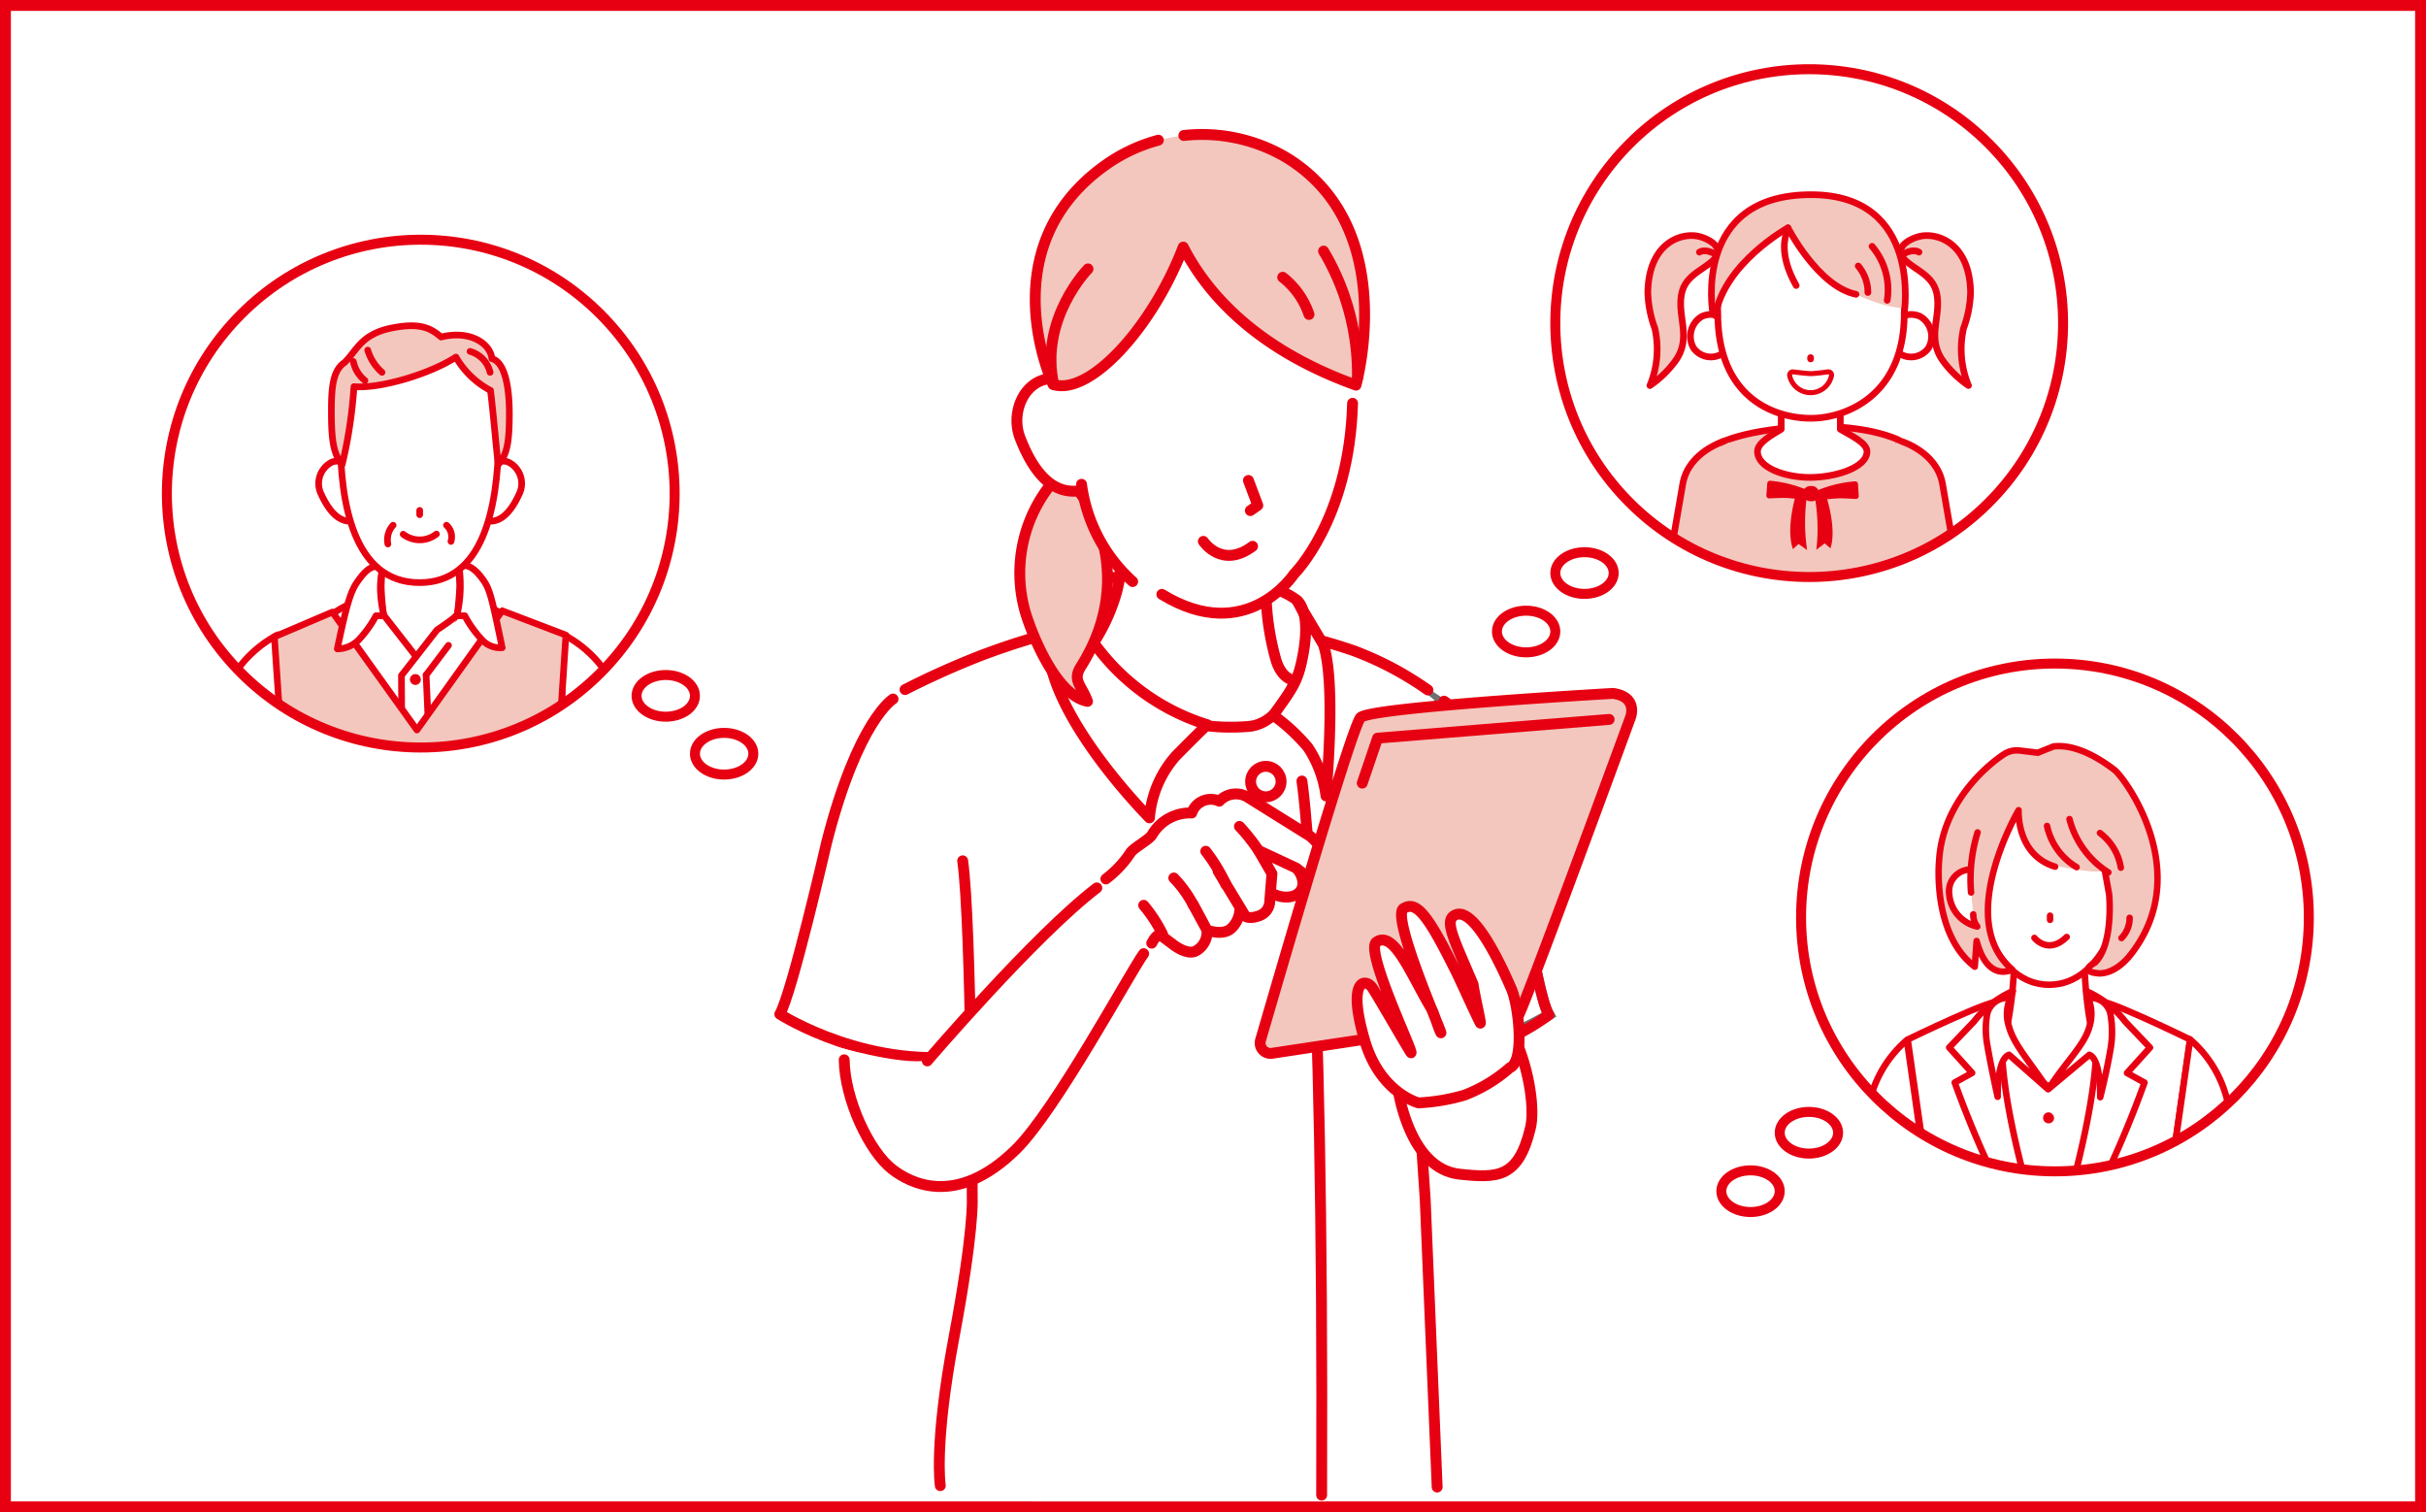 <svg xmlns="http://www.w3.org/2000/svg" xmlns:xlink="http://www.w3.org/1999/xlink" width="223" height="139" viewBox="0 0 223 139">
  <rect x="0" y="0" width="223" height="139" fill="#333333" stroke="none"/>
  <defs>
    <clipPath id="clip-path">
      <rect id="長方形_1379" data-name="長方形 1379" width="210" height="138" transform="translate(860 3826)" fill="none" stroke="#707070" stroke-width="1"/>
    </clipPath>
    <clipPath id="clip-path-2">
      <circle id="楕円形_1200" data-name="楕円形 1200" cx="23.337" cy="23.337" r="23.337" transform="translate(0 33.004) rotate(-45)" fill="#fff" stroke="#e70012" stroke-linecap="round" stroke-linejoin="round" stroke-width="0.918"/>
    </clipPath>
    <clipPath id="clip-path-3">
      <circle id="楕円形_1206" data-name="楕円形 1206" cx="23.337" cy="23.337" r="23.337" fill="#fff" stroke="#e70012" stroke-miterlimit="10" stroke-width="0.918"/>
    </clipPath>
  </defs>
  <g id="グループ_9266" data-name="グループ 9266" transform="translate(-854 -3838)">
    <g id="パス_2441" data-name="パス 2441" transform="translate(854 3838)" fill="#fff">
      <path d="M 222.5 138.5 L 0.5 138.5 L 0.5 0.5 L 222.5 0.5 L 222.5 138.5 Z" stroke="none"/>
      <path d="M 1 1 L 1 138 L 222 138 L 222 1 L 1 1 M 0 0 L 223 0 L 223 139 L 0 139 L 0 0 Z" stroke="none" fill="#e70012"/>
    </g>
    <g id="マスクグループ_681" data-name="マスクグループ 681" transform="translate(0 12)" clip-path="url(#clip-path)">
      <g id="グループ_3916" data-name="グループ 3916" transform="translate(737.31 3747.894)">
        <g id="グループ_3878" data-name="グループ 3878" transform="translate(188.37 90.471)">
          <g id="グループ_3865" data-name="グループ 3865" transform="translate(0 50.481)">
            <path id="パス_1904" data-name="パス 1904" d="M219.448,185.942s-7.43,2.107-9.237,14.6c0,0-3.182,13.871-4.3,15.774,0,0,11.265,5.664,18.507,3.24l-.627-20.935Z" transform="translate(-205.909 -185.942)" fill="#fff"/>
            <path id="パス_1905" data-name="パス 1905" d="M216.318,187.611s-3.218,1.906-6.108,13.192c0,0-3.182,13.871-4.3,15.774,0,0,8.378,5.4,18.1,3.634" transform="translate(-205.909 -186.207)" fill="none" stroke="#e70012" stroke-linecap="round" stroke-linejoin="round" stroke-width="1"/>
          </g>
          <g id="グループ_3866" data-name="グループ 3866" transform="translate(53.898 50.77)">
            <path id="パス_1906" data-name="パス 1906" d="M273.967,186.285s7.488,1.89,9.656,14.322c0,0,1.975,13.953,3.15,15.822,0,0-9.489,5.809-16.8,3.6L270,199.08Z" transform="translate(-269.975 -186.285)" fill="#fff" stroke="#707070" stroke-width="1"/>
            <path id="パス_1907" data-name="パス 1907" d="M277.214,187.845s3.273,1.812,6.488,13.01c0,0,1.975,13.953,3.15,15.822a22.039,22.039,0,0,1-16.383,3.977" transform="translate(-270.053 -186.533)" fill="none" stroke="#e70012" stroke-linecap="round" stroke-linejoin="round" stroke-width="1"/>
          </g>
          <g id="グループ_3869" data-name="グループ 3869" transform="translate(11.307 32.571)">
            <path id="パス_1908" data-name="パス 1908" d="M219.349,185.677s2.744-1.471,7.225-3.3a65.3,65.3,0,0,1,7.868-2.494c2-.578,15.6-.432,17.61-.072a44.751,44.751,0,0,1,8.79,2.16,29.2,29.2,0,0,1,7.366,4.443l.041,20.154-1.865,8.659.978,16.346,1.108,27.178c-9,2.342-34.236,1.836-45.686.746l.6-9.479,2.345-17.714-.985-17.315L223.523,199.1Z" transform="translate(-219.349 -167.008)" fill="#fff"/>
            <path id="パス_1909" data-name="パス 1909" d="M223.428,262.717s-.6-3.743,1.249-13.581,1.687-12.741,1.687-12.741-.053-25.179-.88-31.108" transform="translate(-219.982 -171.102)" fill="none" stroke="#e70012" stroke-linecap="round" stroke-linejoin="round" stroke-width="1"/>
            <path id="パス_1910" data-name="パス 1910" d="M275.738,203.449a26.724,26.724,0,0,1-.633,16.079l1.111,16.571,1.1,26.452" transform="translate(-228.198 -170.81)" fill="none" stroke="#e70012" stroke-linecap="round" stroke-linejoin="round" stroke-width="1"/>
            <path id="パス_1911" data-name="パス 1911" d="M219.593,185.453a76.685,76.685,0,0,1,7.019-3.144,66.505,66.505,0,0,1,7.869-2.435c2-.565,15.6-.427,17.609-.077a45.714,45.714,0,0,1,8.789,2.1,30.015,30.015,0,0,1,6.777,3.594" transform="translate(-219.388 -167.008)" fill="none" stroke="#e70012" stroke-linecap="round" stroke-linejoin="round" stroke-width="1"/>
            <g id="グループ_3868" data-name="グループ 3868" transform="translate(13.347)">
              <path id="パス_1912" data-name="パス 1912" d="M237.786,184.364l20.878.814.792-6.756-1.058-2.035s-2.209-2.078-9.476-2.361a40.368,40.368,0,0,0-11.882,1.08Z" transform="translate(-235.504 -166.134)" fill="#fff" stroke="#e70012" stroke-linecap="round" stroke-linejoin="round" stroke-width="1"/>
              <g id="グループ_3867" data-name="グループ 3867" transform="translate(4.078)">
                <path id="パス_1913" data-name="パス 1913" d="M257.036,165.876c-.416,3.246-1.011,4.727-1.018,7.895a24.329,24.329,0,0,0,.923,6.619c.562,1.847,1.743,1.883,1.743,1.883s-1.279,3.978-4.284,4.216c-11.238.889-14.338-7.509-14.338-7.509a17.218,17.218,0,0,0,2.249-4.9c.747-2.969.758-6.889,1.164-9.43Z" transform="translate(-240.062 -164.653)" fill="#fff" stroke="#e70012" stroke-linecap="round" stroke-linejoin="round" stroke-width="1"/>
              </g>
              <path id="パス_1914" data-name="パス 1914" d="M262.014,176.839s1.357.886.507,5.208c-.444,2.26-.93,2.894-2.7,5.349a17.077,17.077,0,0,1,3.2,2.961,10.516,10.516,0,0,1,1.652,4.45c.143-1.853.872-10.615-.245-13.919Z" transform="translate(-239.12 -166.587)" fill="#fff" stroke="#e70012" stroke-linecap="round" stroke-linejoin="round" stroke-width="1"/>
              <path id="パス_1915" data-name="パス 1915" d="M236.75,175.317a20.206,20.206,0,0,0,13.111,12.706s-.349.284-2.886,2.851a9.771,9.771,0,0,0-2.436,5.707s-9.77-9.782-9.309-16.5Z" transform="translate(-235.214 -166.345)" fill="#fff" stroke="#e70012" stroke-linecap="round" stroke-linejoin="round" stroke-width="1"/>
            </g>
            <path id="パス_1916" data-name="パス 1916" d="M262.957,196.57s2.022,12.635,1.812,65.635" transform="translate(-226.27 -169.718)" fill="none" stroke="#e70012" stroke-linecap="round" stroke-linejoin="round" stroke-width="1"/>
            <circle id="楕円形_1198" data-name="楕円形 1198" cx="1.4" cy="1.4" r="1.4" transform="matrix(0.002, -1, 1, 0.002, 31.968, 28.297)" fill="#fff" stroke="#e70012" stroke-linecap="round" stroke-linejoin="round" stroke-width="1"/>
          </g>
          <g id="グループ_3870" data-name="グループ 3870" transform="translate(5.798 68.814)">
            <path id="パス_1917" data-name="パス 1917" d="M228.322,232.569c-4.168,4.009-6.991,3.146-9.158,2.662-1.436-.321-5.07-4.9-5.7-8.445-.108-.61-.882-2.993-.607-3.856,0,0,7.389,2.059,8.449.712,4.938-6.274,14.475-15.611,15.36-15.814,1.632-.374,4.647.482,4.647.482s-.343,5.139-.761,5.739C239.577,215.456,232.039,228.993,228.322,232.569Z" transform="translate(-212.801 -207.733)" fill="#fff"/>
            <path id="パス_1918" data-name="パス 1918" d="M240.473,215.43c-1.217,1.656-8.059,14.364-11.733,17.984-5.513,5.431-9.789,3.067-11.373,1.84-2.125-1.645-4.369-6.41-4.422-10.069" transform="translate(-212.824 -208.955)" fill="none" stroke="#e70012" stroke-linecap="round" stroke-linejoin="round" stroke-width="1"/>
            <path id="パス_1919" data-name="パス 1919" d="M222.025,224.146s9.856-11.534,15.582-15.9" transform="translate(-214.265 -207.815)" fill="none" stroke="#e70012" stroke-linecap="round" stroke-linejoin="round" stroke-width="1"/>
          </g>
          <g id="グループ_3871" data-name="グループ 3871" transform="translate(29.666 60.632)">
            <path id="パス_1920" data-name="パス 1920" d="M262.047,207.9c-.478.781-1.786.851-2.922.156s-1.669-1.89-1.191-2.671,1.786-.851,2.922-.156S262.525,207.116,262.047,207.9Z" transform="translate(-243.804 -199.077)" fill="#fff" stroke="#e70012" stroke-linecap="round" stroke-linejoin="round" stroke-width="1"/>
            <path id="パス_1921" data-name="パス 1921" d="M265.064,206.769l-2.272-2.425-2.473-2.431-5.721-3.571a2.077,2.077,0,0,0-2.69.31c-1.752-.849-2.753,1.221-2.753,1.221-.924-.062-2.115.371-3.448,1.9-.339.39-1.468,1.351-1.8,1.794a14.282,14.282,0,0,1-2.731,3l.533,4.169,3.607,1.12c.508-.37.793-.747,1.508-.771l.887.776s1.229.962,2.022.566a1.96,1.96,0,0,0,1.037-1.937l-1.273-2.339c-.19-.448,1.273,2.339,1.273,2.339s1.558.622,2.325-.239a2.539,2.539,0,0,0,.707-1.856l-2-3.314,2.5,4.136s.328.313,1.3-.043a1.446,1.446,0,0,0,.949-1.352l.2-2.51-1.235-2.132L259,204.81l3.923,3.146C265.3,208.64,265.064,206.769,265.064,206.769Z" transform="translate(-241.171 -198.008)" fill="#fff"/>
            <path id="パス_1922" data-name="パス 1922" d="M245.751,211.7c.5-.9.56-.577.688-.83l1.324.992s1.229.962,2.022.566a1.96,1.96,0,0,0,1.037-1.937l-1.273-2.339c-.19-.448,1.273,2.339,1.273,2.339s1.558.622,2.325-.239a2.536,2.536,0,0,0,.706-1.856l-2-3.314,2.5,4.136s.328.313,1.3-.043a1.446,1.446,0,0,0,.948-1.352l.2-2.51-1.234-2.132,3.49,1.627,3.923,3.146c2.378.684,2.139-1.187,2.139-1.187l-2.272-2.425-2.473-2.431-5.721-3.571a2.077,2.077,0,0,0-2.69.31,1.857,1.857,0,0,0-2.536,1.086,4.034,4.034,0,0,0-3.665,2.038c-.288.429-1.6,1.133-1.938,1.577a9.725,9.725,0,0,1-2.287,2.447" transform="translate(-241.229 -198.008)" fill="none" stroke="#e70012" stroke-linecap="round" stroke-linejoin="round" stroke-width="1"/>
            <path id="パス_1923" data-name="パス 1923" d="M245.666,210.146A13.125,13.125,0,0,1,247.4,212.8" transform="translate(-241.884 -199.934)" fill="none" stroke="#e70012" stroke-linecap="round" stroke-linejoin="round" stroke-width="1"/>
            <path id="パス_1924" data-name="パス 1924" d="M256.13,201.527a17.01,17.01,0,0,1,1.755,2.214" transform="translate(-243.545 -198.566)" fill="none" stroke="#e70012" stroke-linecap="round" stroke-linejoin="round" stroke-width="1"/>
            <path id="パス_1925" data-name="パス 1925" d="M252.45,204.243a15.233,15.233,0,0,1,1.845,3.046" transform="translate(-242.961 -198.997)" fill="none" stroke="#e70012" stroke-linecap="round" stroke-linejoin="round" stroke-width="1"/>
            <path id="パス_1926" data-name="パス 1926" d="M248.958,207.162a10.5,10.5,0,0,1,1.77,2.445" transform="translate(-242.407 -199.46)" fill="none" stroke="#e70012" stroke-linecap="round" stroke-linejoin="round" stroke-width="1"/>
          </g>
          <g id="グループ_3872" data-name="グループ 3872" transform="translate(44.15 51.367)">
            <path id="パス_1927" data-name="パス 1927" d="M259.546,220.065l22.546-3.4c.305-.061,10.345-27.476,10.345-27.476s.726-1.879-1.619-2.192c0,0-22.5,1.274-23.212,2.234-.921,1.251-7.461,23.739-9.179,29.637A.957.957,0,0,0,259.546,220.065Z" transform="translate(-258.387 -186.995)" fill="#f3c7bd" stroke="#e70012" stroke-linecap="round" stroke-linejoin="round" stroke-width="1"/>
            <path id="パス_1928" data-name="パス 1928" d="M292.24,189.838l-21.285,1.721-1.408,4.136" transform="translate(-260.158 -187.446)" fill="none" stroke="#e70012" stroke-linecap="round" stroke-linejoin="round" stroke-width="1"/>
          </g>
          <g id="グループ_3874" data-name="グループ 3874" transform="translate(53.067 70.949)">
            <path id="パス_1929" data-name="パス 1929" d="M285.549,231.82c-1.1,4.661-3.024,4.656-6.5,4.292-4.719-.494-6.141-7.786-6.148-12.576,0-3.119.666-5.47,4.16-5.521C283.929,217.916,286.29,228.691,285.549,231.82Z" transform="translate(-269.608 -211.5)" fill="#fff" stroke="#e70012" stroke-linecap="round" stroke-linejoin="round" stroke-width="1"/>
            <g id="グループ_3873" data-name="グループ 3873">
              <path id="パス_1930" data-name="パス 1930" d="M283.022,225.1c1.4-.573.813-5.7.156-7.23-1.652-3.835-3.853-7.743-5.311-6.733-.836.579.1,2.306,1.789,6.319.087.783.723,3.487.66,3.54-.51-.967-1.7-3.668-2.271-4.812-2.5-5.02-3.578-6.491-4.792-5.72-1.16.736,3.523,11.377,3.438,11.422-.2-.33-.653-1.84-.866-2.2-1.827-3.04-3.43-7.26-5.057-6.147-1.095.75,3.345,9.982,3.175,10.182-.246-.32-2.966-5.073-3.548-5.955-.623-.948-2.386-.846-.695,4.875,1.411,4.775,4.925,5.685,4.925,5.685a17.985,17.985,0,0,0,4.217-.708A13.66,13.66,0,0,0,283.022,225.1Z" transform="translate(-268.987 -210.271)" fill="#fff" stroke="#e70012" stroke-linecap="round" stroke-linejoin="round" stroke-width="1"/>
            </g>
          </g>
          <g id="グループ_3877" data-name="グループ 3877" transform="translate(21.794)">
            <path id="パス_1931" data-name="パス 1931" d="M232.679,175.921c.636,2.04,2.817,7.493,5.67,8.037-.566-1.535-1.415-1.916-.611-3.191,6.132-9.717-1.052-18.368-2.152-17.459A13.055,13.055,0,0,0,232.679,175.921Z" transform="translate(-231.859 -131.858)" fill="#f3c7bd" stroke="#e70012" stroke-linecap="round" stroke-linejoin="round" stroke-width="1"/>
            <path id="パス_1932" data-name="パス 1932" d="M239.09,155.606c.581,2.213.978,6.7-1.105,7.215s-4.219-.466-5.885-4.792c-.824-2.139.2-4.829,2.282-5.349A3.873,3.873,0,0,1,239.09,155.606Z" transform="translate(-231.814 -130.163)" fill="#fff" stroke="#e70012" stroke-linecap="round" stroke-linejoin="round" stroke-width="1"/>
            <g id="グループ_3875" data-name="グループ 3875" transform="translate(3.93 3.12)">
              <path id="パス_1933" data-name="パス 1933" d="M263.441,142.329s2.9,24.81-11.43,28.122c0,0-8.994,1.9-13.32-9.98,0,0-2.412-9.864-2.191-17.942.122-4.42,2-13.232,14.21-12.871C256.288,129.822,262.009,133.391,263.441,142.329Z" transform="translate(-236.486 -129.646)" fill="#fff"/>
              <path id="パス_1934" data-name="パス 1934" d="M252.185,170.385s1.7,2.574,4.527.453" transform="translate(-238.977 -136.112)" fill="none" stroke="#e70012" stroke-linecap="round" stroke-linejoin="round" stroke-width="1"/>
              <path id="パス_1935" data-name="パス 1935" d="M238.876,164.153a14.574,14.574,0,0,0,4.7,8.937" transform="translate(-236.865 -135.123)" fill="none" stroke="#e70012" stroke-linecap="round" stroke-linejoin="round" stroke-width="1"/>
              <path id="パス_1936" data-name="パス 1936" d="M247.652,172.863c7.822,4.777,12.138-1.854,12.138-1.854s5.088-4.989,5.394-15.708" transform="translate(-238.258 -133.718)" fill="none" stroke="#e70012" stroke-linecap="round" stroke-linejoin="round" stroke-width="1"/>
              <path id="パス_1937" data-name="パス 1937" d="M257.111,163.732l.861,2.289-.685.48" transform="translate(-239.759 -135.056)" fill="none" stroke="#e70012" stroke-linecap="round" stroke-linejoin="round" stroke-width="1"/>
            </g>
            <g id="グループ_3876" data-name="グループ 3876" transform="translate(1.687)">
              <path id="パス_1938" data-name="パス 1938" d="M240.273,128.792c-10.679,7.654-4.748,20.119-4.748,20.119,3.3,1.055,9.05-5.091,11.963-12.628,4.249,8.276,12.868,11.583,15.876,12.689,0,0,3.262-11.495-3.655-18.766a13.883,13.883,0,0,0-2.853-2.218A15.357,15.357,0,0,0,240.273,128.792Z" transform="translate(-233.829 -125.938)" fill="#f3c7bd"/>
              <path id="パス_1939" data-name="パス 1939" d="M245.136,126.458a15.134,15.134,0,0,0-4.927,2.335c-10.679,7.654-4.748,20.119-4.748,20.119,3.3,1.055,9.05-5.091,11.963-12.628,4.249,8.276,12.868,11.582,15.876,12.688,0,0,4.146-14.609-6.508-20.984a15.276,15.276,0,0,0-9.314-1.964" transform="translate(-233.819 -125.938)" fill="none" stroke="#e70012" stroke-linecap="round" stroke-linejoin="round" stroke-width="1"/>
              <path id="パス_1940" data-name="パス 1940" d="M265.323,138.675a22.148,22.148,0,0,1,3.112,11.681" transform="translate(-238.819 -127.959)" fill="none" stroke="#e70012" stroke-linecap="round" stroke-linejoin="round" stroke-width="1"/>
              <path id="パス_1941" data-name="パス 1941" d="M260.86,141.533a7.324,7.324,0,0,1,2.415,3.417" transform="translate(-238.111 -128.413)" fill="none" stroke="#e70012" stroke-linecap="round" stroke-linejoin="round" stroke-width="1"/>
              <path id="パス_1942" data-name="パス 1942" d="M238.942,140.618s-4.492,4.569-3.154,10.622" transform="translate(-234.092 -128.267)" fill="none" stroke="#e70012" stroke-linecap="round" stroke-linejoin="round" stroke-width="1"/>
            </g>
          </g>
        </g>
        <g id="グループ_3893" data-name="グループ 3893" transform="translate(249.989 74.8)">
          <g id="グループ_3892" data-name="グループ 3892" transform="translate(0 0)">
            <circle id="楕円形_1199" data-name="楕円形 1199" cx="23.337" cy="23.337" r="23.337" transform="translate(0 33.004) rotate(-45)" fill="#fff"/>
            <g id="グループ_3891" data-name="グループ 3891" clip-path="url(#clip-path-2)">
              <g id="グループ_3890" data-name="グループ 3890" transform="translate(18.168 21.201)">
                <g id="グループ_3883" data-name="グループ 3883" transform="translate(6.311 19.164)">
                  <g id="グループ_3881" data-name="グループ 3881" transform="translate(0 2.136)">
                    <g id="グループ_3880" data-name="グループ 3880">
                      <g id="グループ_3879" data-name="グループ 3879">
                        <path id="パス_1944" data-name="パス 1944" d="M300.04,141.357c-.028.352-.066.742-.1,1.11H317.3l-.187-1.69c-.591-5.275.129-11.048-.506-14.205,0,0-2.7-1.4-8.083-1.238-5.993.183-8.48,1.563-8.48,1.563C299.451,130.238,300.458,136.142,300.04,141.357Z" transform="translate(-299.851 -125.319)" fill="#f3c7bd" stroke="#e70012" stroke-linecap="round" stroke-linejoin="round" stroke-width="0.612"/>
                      </g>
                    </g>
                  </g>
                  <path id="パス_1945" data-name="パス 1945" d="M311.947,125.175v-2.4h-5.431v2.4c-.828.5-2.181,1.226-2.181,2.038,0,1.519,2.576,2.391,4.826,2.391s5.24-.872,5.24-2.391C314.4,126.4,312.775,125.678,311.947,125.175Z" transform="translate(-300.563 -122.78)" fill="#fff" stroke="#e70012" stroke-linecap="round" stroke-linejoin="round" stroke-width="0.612"/>
                  <g id="グループ_3882" data-name="グループ 3882" transform="translate(4.587 7.123)">
                    <path id="パス_1946" data-name="パス 1946" d="M308.512,132.471s-1.063,3.249-.349,5.26l.516-.474.787.561a17.027,17.027,0,0,1,0-5.065Z" transform="translate(-305.719 -131.441)" fill="#e70012"/>
                    <path id="パス_1947" data-name="パス 1947" d="M311.493,132.4s1.181,3.208.54,5.243l-.533-.456-.766.59a17,17,0,0,0-.181-5.061Z" transform="translate(-306.137 -131.429)" fill="#e70012"/>
                    <path id="パス_1948" data-name="パス 1948" d="M308.938,132.056a11.209,11.209,0,0,0-3.311-.805.26.26,0,0,0-.24.243l-.082,1.1a.259.259,0,0,0,.269.279c.436-.02,1.239-.054,1.551-.04s1.228.112,1.7.165a.258.258,0,0,0,.286-.263l-.008-.443A.255.255,0,0,0,308.938,132.056Z" transform="translate(-305.304 -131.247)" fill="#e70012"/>
                    <path id="パス_1949" data-name="パス 1949" d="M311.053,132.078a11.193,11.193,0,0,1,3.322-.763.261.261,0,0,1,.236.246l.068,1.1a.259.259,0,0,1-.273.276c-.436-.026-1.238-.069-1.55-.06s-1.23.1-1.7.144a.259.259,0,0,1-.284-.267l.013-.443A.258.258,0,0,1,311.053,132.078Z" transform="translate(-306.187 -131.257)" fill="#e70012"/>
                    <rect id="長方形_977" data-name="長方形 977" width="1.488" height="1.402" rx="0.655" transform="matrix(1, 0.006, -0.006, 1, 3.376, 0.484)" fill="#e70012"/>
                  </g>
                </g>
                <g id="グループ_3887" data-name="グループ 3887">
                  <g id="グループ_3884" data-name="グループ 3884" transform="translate(3.949 1.816)">
                    <path id="パス_1950" data-name="パス 1950" d="M322.313,116.176a1.953,1.953,0,1,1-.752-2.894A2.131,2.131,0,0,1,322.313,116.176Z" transform="translate(-300.462 -103.899)" fill="#fff" stroke="#e70012" stroke-linecap="round" stroke-linejoin="round" stroke-width="0.612"/>
                    <path id="パス_1951" data-name="パス 1951" d="M297.3,116.176a1.953,1.953,0,1,0,.751-2.894A2.13,2.13,0,0,0,297.3,116.176Z" transform="translate(-297.044 -103.899)" fill="#fff" stroke="#e70012" stroke-linecap="round" stroke-linejoin="round" stroke-width="0.612"/>
                    <path id="パス_1952" data-name="パス 1952" d="M300,111.236c0,7.913,5.341,9.657,8.569,9.657,3.013,0,8.569-1.925,8.569-9.657a8.583,8.583,0,1,0-17.138,0Z" transform="translate(-297.513 -102.159)" fill="#fff" stroke="#e70012" stroke-linecap="round" stroke-linejoin="round" stroke-width="0.612"/>
                    <line id="線_55118" data-name="線 55118" y2="0.127" transform="translate(11.015 13.156)" fill="none" stroke="#e70012" stroke-linecap="round" stroke-linejoin="round" stroke-width="0.612"/>
                    <path id="パス_1953" data-name="パス 1953" d="M308.177,119.356a.3.3,0,0,0-.327.348,1.964,1.964,0,0,0,3.846,0,.293.293,0,0,0-.325-.348c-.456.061-1.215.156-1.54.161S308.663,119.419,308.177,119.356Z" transform="translate(-298.758 -104.888)" fill="#fff" stroke="#e70012" stroke-linecap="round" stroke-linejoin="round" stroke-width="0.459"/>
                  </g>
                  <g id="グループ_3885" data-name="グループ 3885" transform="translate(0 3.757)">
                    <path id="パス_1954" data-name="パス 1954" d="M296.924,104.517c-1.545-.3-4.474.635-4.572,5.128A10.338,10.338,0,0,0,293,113a8.749,8.749,0,0,1-.455,5.251,9.568,9.568,0,0,0,2.274-2.172c1.65-2.176.188-4.161.649-6.307.346-1.6,1.809-2.063,2.827-2.971C299.658,105.578,297.83,104.691,296.924,104.517Z" transform="translate(-292.35 -104.466)" fill="#f3c7bd" stroke="#e70012" stroke-linecap="round" stroke-linejoin="round" stroke-width="0.612"/>
                    <path id="パス_1955" data-name="パス 1955" d="M297.989,106.253s.525-.389,1.514.22" transform="translate(-293.245 -104.73)" fill="none" stroke="#e70012" stroke-linecap="round" stroke-linejoin="round" stroke-width="0.612"/>
                  </g>
                  <g id="グループ_3886" data-name="グループ 3886" transform="translate(23.238 3.757)">
                    <path id="パス_1956" data-name="パス 1956" d="M321.83,104.517c1.545-.3,4.474.635,4.572,5.128a10.337,10.337,0,0,1-.647,3.352,8.75,8.75,0,0,0,.455,5.251,9.57,9.57,0,0,1-2.274-2.172c-1.65-2.176-.188-4.161-.649-6.307-.346-1.6-1.809-2.063-2.827-2.971C319.1,105.578,320.924,104.691,321.83,104.517Z" transform="translate(-319.971 -104.466)" fill="#f3c7bd" stroke="#e70012" stroke-linecap="round" stroke-linejoin="round" stroke-width="0.612"/>
                    <path id="パス_1957" data-name="パス 1957" d="M321.693,106.253s-.525-.389-1.514.22" transform="translate(-320.004 -104.73)" fill="none" stroke="#e70012" stroke-linecap="round" stroke-linejoin="round" stroke-width="0.612"/>
                  </g>
                  <path id="パス_1958" data-name="パス 1958" d="M314.978,102.432c-4.345-4.46-11.413-1.416-11.413-1.416-5.956,3.426-3.652,10.28-3.652,10.28a10.839,10.839,0,0,1,6.467-8.129,13.35,13.35,0,0,0,5.179,5.46c3.487,1.868,5.492,1.8,5.492,1.8C317.294,107.78,316.893,104.4,314.978,102.432Z" transform="translate(-293.481 -100.001)" fill="#f3c7bd"/>
                  <path id="パス_1959" data-name="パス 1959" d="M307.665,103.623s2.745,5.378,6.252,6.109" transform="translate(-294.781 -100.576)" fill="none" stroke="#e70012" stroke-linecap="round" stroke-linejoin="round" stroke-width="0.612"/>
                  <path id="パス_1960" data-name="パス 1960" d="M316.854,105.645a6.172,6.172,0,0,1,1.391,4.958" transform="translate(-296.239 -100.897)" fill="none" stroke="#e70012" stroke-linecap="round" stroke-linejoin="round" stroke-width="0.612"/>
                  <path id="パス_1961" data-name="パス 1961" d="M315.341,107.794a3.723,3.723,0,0,1,.887,2.433" transform="translate(-295.999 -101.238)" fill="none" stroke="#e70012" stroke-linecap="round" stroke-linejoin="round" stroke-width="0.612"/>
                  <path id="パス_1962" data-name="パス 1962" d="M306.405,103.623s-5.867,3.233-6.677,8.074" transform="translate(-293.521 -100.576)" fill="none" stroke="#e70012" stroke-linecap="round" stroke-linejoin="round" stroke-width="0.612"/>
                  <path id="パス_1963" data-name="パス 1963" d="M317.023,110.893S318.731,100,308.458,100c-10.931,0-9.034,10.838-9.034,10.838" transform="translate(-293.453 -100.001)" fill="none" stroke="#e70012" stroke-linecap="round" stroke-linejoin="round" stroke-width="0.612"/>
                  <path id="パス_1964" data-name="パス 1964" d="M307.458,104.29s-.808,1.744.9,4.74" transform="translate(-294.718 -100.682)" fill="none" stroke="#e70012" stroke-linecap="round" stroke-linejoin="round" stroke-width="0.612"/>
                </g>
                <g id="グループ_3888" data-name="グループ 3888" transform="translate(22.28 22.669)">
                  <path id="パス_1965" data-name="パス 1965" d="M321.016,142.725h4.926l-.112-.352-2-11.561c-.551-2.912-3.781-3.866-3.781-3.866l.056,10.926S320.495,139.99,321.016,142.725Z" transform="translate(-319.026 -126.946)" fill="#f3c7bd" stroke="#e70012" stroke-linecap="round" stroke-linejoin="round" stroke-width="0.612"/>
                  <path id="パス_1966" data-name="パス 1966" d="M319.348,127.056l.941.409.249,10.6a1.184,1.184,0,0,0-1.705,0Z" transform="translate(-318.833 -126.963)" fill="#f3c7bd"/>
                </g>
                <g id="グループ_3889" data-name="グループ 3889" transform="translate(1.115 22.669)">
                  <path id="パス_1967" data-name="パス 1967" d="M298.6,142.725c.521-2.734.907-4.853.907-4.853l.056-10.926s-3.23.954-3.781,3.866l-2,11.561-.113.352Z" transform="translate(-293.675 -126.946)" fill="#f3c7bd" stroke="#e70012" stroke-linecap="round" stroke-linejoin="round" stroke-width="0.612"/>
                  <path id="パス_1968" data-name="パス 1968" d="M301.058,127.056l-.941.409-.249,10.6a1.184,1.184,0,0,1,1.705,0Z" transform="translate(-294.658 -126.963)" fill="#f3c7bd"/>
                </g>
              </g>
            </g>
            <circle id="楕円形_1201" data-name="楕円形 1201" cx="23.337" cy="23.337" r="23.337" transform="translate(0 33.004) rotate(-45)" fill="none" stroke="#e70012" stroke-linecap="round" stroke-linejoin="round" stroke-width="0.918"/>
          </g>
          <path id="パス_1969" data-name="パス 1969" d="M282.245,140.976c0,1.058,1.2,1.916,2.682,1.916s2.683-.857,2.683-1.916-1.2-1.915-2.683-1.915S282.245,139.918,282.245,140.976Z" transform="translate(-272.578 -84.999)" fill="none" stroke="#e70012" stroke-linecap="round" stroke-linejoin="round" stroke-width="0.918"/>
          <path id="パス_1970" data-name="パス 1970" d="M275.867,147.362c0,1.058,1.2,1.916,2.683,1.916s2.683-.857,2.683-1.916-1.2-1.915-2.683-1.915S275.867,146.3,275.867,147.362Z" transform="translate(-271.566 -86.012)" fill="none" stroke="#e70012" stroke-linecap="round" stroke-linejoin="round" stroke-width="0.918"/>
        </g>
        <g id="グループ_3905" data-name="グループ 3905" transform="translate(274.918 139.095)">
          <g id="グループ_3904" data-name="グループ 3904" transform="translate(7.328)">
            <circle id="楕円形_1202" data-name="楕円形 1202" cx="23.337" cy="23.337" r="23.337" fill="#fff"/>
            <g id="グループ_3903" data-name="グループ 3903" clip-path="url(#clip-path-3)">
              <g id="グループ_3902" data-name="グループ 3902" transform="translate(3.074 7.511)">
                <g id="グループ_3897" data-name="グループ 3897" transform="translate(6.726 16.839)">
                  <path id="パス_1971" data-name="パス 1971" d="M338.552,205.863c5.531-9.317,4.639-24.707,4.639-24.707h-9.279S333.02,196.546,338.552,205.863Z" transform="translate(-325.535 -174.268)" fill="#fff" stroke="#e70012" stroke-linecap="round" stroke-linejoin="round" stroke-width="0.6"/>
                  <path id="パス_1972" data-name="パス 1972" d="M342.919,183.846c-1.376-4.455-1.059-10.877-1.059-10.877h-6.536a34.4,34.4,0,0,1-.99,10.877,34.688,34.688,0,0,0,4.2,3.65C338.7,187.577,342.919,183.846,342.919,183.846Z" transform="translate(-325.611 -172.969)" fill="#fff" stroke="#e70012" stroke-linecap="round" stroke-linejoin="round" stroke-width="0.6"/>
                  <path id="パス_1973" data-name="パス 1973" d="M346.847,205.944l3.079-21.5s-8.322-4.069-8.357-3.432c-.156,2.829.691,9.716-4.623,23.56-5-13.806-4.466-20.706-4.623-23.534-.035-.638-8.358,3.407-8.358,3.407l3.079,21.5L324.582,225.2c4.387,2.351,11.407.959,11.407.959l.963-5.668.917,5.668s7.053,1.392,11.441-.959Z" transform="translate(-323.965 -174.234)" fill="#fff" stroke="#e70012" stroke-linecap="round" stroke-linejoin="round" stroke-width="0.6"/>
                  <g id="グループ_3894" data-name="グループ 3894" transform="translate(3.815 5.763)">
                    <path id="パス_1974" data-name="パス 1974" d="M330.782,182.607,328.5,185l2.109,2.332-1.6.884a98.417,98.417,0,0,0,4.379,10.266,33.708,33.708,0,0,0,4.288,6.056s-5.547-16.062-4.079-22.341l.755-2.38A9.126,9.126,0,0,0,330.782,182.607Z" transform="translate(-328.5 -179.819)" fill="#fff" stroke="#e70012" stroke-linecap="round" stroke-linejoin="round" stroke-width="0.6"/>
                  </g>
                  <g id="グループ_3895" data-name="グループ 3895" transform="translate(13.101 5.763)">
                    <path id="パス_1975" data-name="パス 1975" d="M346.427,182.607l2.282,2.4-2.109,2.332,1.605.884a98.3,98.3,0,0,1-4.38,10.266,33.682,33.682,0,0,1-4.287,6.056s5.451-16.183,3.984-22.463l-.659-2.259A9.126,9.126,0,0,1,346.427,182.607Z" transform="translate(-339.538 -179.819)" fill="#fff" stroke="#e70012" stroke-linecap="round" stroke-linejoin="round" stroke-width="0.6"/>
                  </g>
                  <g id="グループ_3896" data-name="グループ 3896" transform="translate(7.186 6.384)">
                    <path id="パス_1976" data-name="パス 1976" d="M338.219,188.943l-3.582-3.156c-1.128.4-1.047,3.854-1.047,3.854s-.57-2.54-.94-4.686a8.114,8.114,0,0,1-.027-2.9,1.935,1.935,0,0,1,2.134-1.491,3.7,3.7,0,0,0-.12,2.645C335.1,184.9,336.638,186.529,338.219,188.943Z" transform="translate(-332.507 -180.557)" fill="#fff" stroke="#e70012" stroke-linecap="round" stroke-linejoin="round" stroke-width="0.6"/>
                    <path id="パス_1977" data-name="パス 1977" d="M339.361,188.916l3.746-3.129c1.085.4,1,3.894,1,3.894s.611-2.392.967-4.538a9.27,9.27,0,0,0-.024-3.088,1.857,1.857,0,0,0-2.054-1.491,3.824,3.824,0,0,1,.116,2.645C342.663,184.9,340.884,186.5,339.361,188.916Z" transform="translate(-333.595 -180.557)" fill="#fff" stroke="#e70012" stroke-linecap="round" stroke-linejoin="round" stroke-width="0.6"/>
                    <path id="パス_1978" data-name="パス 1978" d="M339.769,193.645a.507.507,0,1,1-.5-.591A.552.552,0,0,1,339.769,193.645Z" transform="translate(-333.501 -182.54)" fill="#e70012"/>
                    <ellipse id="楕円形_1203" data-name="楕円形 1203" cx="0.5" cy="0.591" rx="0.5" ry="0.591" transform="translate(5.258 17.16)" fill="#e70012"/>
                  </g>
                  <path id="パス_1979" data-name="パス 1979" d="M330.684,220.591l-4.047-.286.153-1.688,4.112.219Z" transform="translate(-324.389 -180.213)" fill="#fff" stroke="#e70012" stroke-linecap="round" stroke-linejoin="round" stroke-width="0.6"/>
                  <path id="パス_1980" data-name="パス 1980" d="M347.557,220.444l4.047-.286-.153-1.688-4.112.219Z" transform="translate(-327.674 -180.19)" fill="#fff" stroke="#e70012" stroke-linecap="round" stroke-linejoin="round" stroke-width="0.6"/>
                  <ellipse id="楕円形_1204" data-name="楕円形 1204" cx="0.986" cy="1.063" rx="0.986" ry="1.063" transform="translate(12.047 31.676)" fill="#e70012"/>
                  <ellipse id="楕円形_1205" data-name="楕円形 1205" cx="0.986" cy="1.063" rx="0.986" ry="1.063" transform="translate(12.047 38.252)" fill="#e70012"/>
                </g>
                <g id="グループ_3901" data-name="グループ 3901" transform="translate(9.562)">
                  <g id="グループ_3898" data-name="グループ 3898" transform="translate(3.106 1.093)">
                    <path id="パス_1981" data-name="パス 1981" d="M331.04,162.19c-.213,6.125,2.16,12.983,7.059,12.983,4.966,0,7.464-7.166,7.2-13.018-.238-5.285-3.5-7.968-7.2-7.9C334.439,154.32,331.217,157.083,331.04,162.19Z" transform="translate(-331.027 -154.253)" fill="#fff" stroke="#e70012" stroke-linecap="round" stroke-linejoin="round" stroke-width="0.594"/>
                    <line id="線_55119" data-name="線 55119" y2="0.386" transform="translate(7.146 14.569)" fill="none" stroke="#e70012" stroke-linecap="round" stroke-linejoin="round" stroke-width="0.594"/>
                    <path id="パス_1982" data-name="パス 1982" d="M337.81,173.982s1.256,1.6,2.971-.082" transform="translate(-332.104 -157.371)" fill="none" stroke="#e70012" stroke-linecap="round" stroke-linejoin="round" stroke-width="0.594"/>
                  </g>
                  <g id="グループ_3900" data-name="グループ 3900">
                    <path id="パス_1983" data-name="パス 1983" d="M343.533,155.141c-1.339-1.033-3.549-2.4-5.6-2.159l-1.449.579-1.649-.2a2.193,2.193,0,0,0-1.477.347c-1.763,1.166-5.659,4.591-5.948,9.807,0,0-.664,6.709,3.282,9.714l.169-2.366c1.038,3.886,3.136,2.8,3.136,2.8-5.337-4.6.724-14.821.724-14.821s-.231,4.1,3.357,5.189c0,0,1.819.363,2.9.473a6.838,6.838,0,0,0,1.661.01l.411,2.075s.434,4.562-1.3,6.263c0,0-1.556.8.254.978,0,0,1.314.528,2.943-1.512C350.908,164.846,344.5,155.883,343.533,155.141Z" transform="translate(-327.341 -152.954)" fill="#f3c7bd"/>
                    <path id="パス_1984" data-name="パス 1984" d="M342.632,164.533l.386,2.148s.434,4.561-1.3,6.263c0,0-1.557.8.253.978,0,0,1.49.275,3.088-1.789,5.8-7.5-.589-16.162-1.551-16.9-1.339-1.033-3.549-2.4-5.6-2.159l-1.448.579-1.649-.2a2.191,2.191,0,0,0-1.477.347c-1.763,1.166-5.659,4.591-5.949,9.807,0,0-.664,6.709,3.283,9.714l.168-2.365c1.038,3.885,3.269,2.627,3.269,2.627-5.336-4.6.591-14.646.591-14.646s-.232,4.1,3.356,5.189" transform="translate(-327.336 -152.967)" fill="none" stroke="#e70012" stroke-linecap="round" stroke-linejoin="round" stroke-width="0.594"/>
                    <path id="パス_1985" data-name="パス 1985" d="M339.191,161.766a5.824,5.824,0,0,0,2.716,3.789" transform="translate(-329.217 -154.352)" fill="none" stroke="#e70012" stroke-linecap="round" stroke-linejoin="round" stroke-width="0.594"/>
                    <path id="パス_1986" data-name="パス 1986" d="M341.644,161.02a8.231,8.231,0,0,0,3.572,4.9" transform="translate(-329.607 -154.234)" fill="none" stroke="#e70012" stroke-linecap="round" stroke-linejoin="round" stroke-width="0.594"/>
                    <path id="パス_1987" data-name="パス 1987" d="M344.972,162.541a4.948,4.948,0,0,1,1.919,3.186" transform="translate(-330.135 -154.475)" fill="none" stroke="#e70012" stroke-linecap="round" stroke-linejoin="round" stroke-width="0.594"/>
                    <g id="グループ_3899" data-name="グループ 3899" transform="translate(0.966 8.011)">
                      <path id="パス_1988" data-name="パス 1988" d="M330.71,170.65l-.383-4.116a2,2,0,0,0-1.826,2.253,3.3,3.3,0,0,0,2.576,2.987A1.8,1.8,0,0,1,330.71,170.65Z" transform="translate(-328.485 -163.12)" fill="#fff"/>
                      <path id="パス_1989" data-name="パス 1989" d="M330.71,170.65a1.8,1.8,0,0,0,.367,1.123,3.3,3.3,0,0,1-2.577-2.987,2,2,0,0,1,1.827-2.253" transform="translate(-328.484 -163.12)" fill="none" stroke="#e70012" stroke-linecap="round" stroke-linejoin="round" stroke-width="0.594"/>
                      <path id="パス_1990" data-name="パス 1990" d="M331.478,162.476a14.7,14.7,0,0,0-.6,5.521" transform="translate(-328.855 -162.476)" fill="none" stroke="#e70012" stroke-linecap="round" stroke-linejoin="round" stroke-width="0.594"/>
                    </g>
                    <path id="パス_1991" data-name="パス 1991" d="M348.073,171.807a2.617,2.617,0,0,1-.749,1.858" transform="translate(-330.508 -155.946)" fill="none" stroke="#e70012" stroke-linecap="round" stroke-linejoin="round" stroke-width="0.594"/>
                  </g>
                </g>
                <path id="パス_1992" data-name="パス 1992" d="M354.41,185.093a10.681,10.681,0,0,1,3.679,7.324s-.408,3.009.76,15.153c1.113,11.582,2.213,17.157,2.213,17.157a18.506,18.506,0,0,1-3.317.658c-2.208.278-3.268.3-3.268.3l-1.953-18.113-.3-7.169Z" transform="translate(-321.724 -158.054)" fill="#fff" stroke="#e70012" stroke-linecap="round" stroke-linejoin="round" stroke-width="0.6"/>
                <path id="パス_1993" data-name="パス 1993" d="M322.621,185.167a10.678,10.678,0,0,0-3.679,7.323s.408,3.01-.759,15.153c-1.113,11.581-2.213,17.156-2.213,17.156a18.434,18.434,0,0,0,3.317.658c2.208.278,3.268.3,3.268.3l1.953-18.113.3-7.17Z" transform="translate(-315.97 -158.066)" fill="#fff" stroke="#e70012" stroke-linecap="round" stroke-linejoin="round" stroke-width="0.6"/>
              </g>
            </g>
            <circle id="楕円形_1207" data-name="楕円形 1207" cx="23.337" cy="23.337" r="23.337" fill="none" stroke="#e70012" stroke-miterlimit="10" stroke-width="0.918"/>
          </g>
          <path id="パス_1994" data-name="パス 1994" d="M309.984,194.924c0,1.058,1.2,1.916,2.683,1.916s2.682-.858,2.682-1.916-1.2-1.915-2.682-1.915S309.984,193.866,309.984,194.924Z" transform="translate(-304.618 -151.799)" fill="none" stroke="#e70012" stroke-miterlimit="10" stroke-width="0.918"/>
          <path id="パス_1995" data-name="パス 1995" d="M303.606,201.31c0,1.058,1.2,1.916,2.683,1.916s2.683-.857,2.683-1.916-1.2-1.915-2.683-1.915S303.606,200.252,303.606,201.31Z" transform="translate(-303.606 -152.813)" fill="none" stroke="#e70012" stroke-miterlimit="10" stroke-width="0.918"/>
        </g>
        <g id="グループ_3915" data-name="グループ 3915" transform="translate(122.363 90.471)">
          <g id="グループ_3914" data-name="グループ 3914" transform="translate(0 0)">
            <circle id="楕円形_1208" data-name="楕円形 1208" cx="23.337" cy="23.337" r="23.337" transform="translate(0 33.004) rotate(-45)" fill="#fff"/>
            <g id="グループ_3913" data-name="グループ 3913" clip-path="url(#clip-path-2)">
              <g id="グループ_3912" data-name="グループ 3912" transform="translate(13.269 17.576)">
                <g id="グループ_3906" data-name="グループ 3906" transform="translate(0 28.408)">
                  <path id="パス_1996" data-name="パス 1996" d="M161.686,165.993l-.066-7.479-.325-10.429a10.771,10.771,0,0,0-5.746,9.139s-.177,1.366-.837,8.769Z" transform="translate(-154.712 -148.085)" fill="#fff" stroke="#e70012" stroke-linecap="round" stroke-linejoin="round" stroke-width="0.612"/>
                </g>
                <g id="グループ_3907" data-name="グループ 3907" transform="translate(32.494 28.408)">
                  <path id="パス_1997" data-name="パス 1997" d="M200.311,165.993c-.66-7.4-.837-8.769-.837-8.769a10.771,10.771,0,0,0-5.746-9.139l-.325,10.429-.067,7.479Z" transform="translate(-193.336 -148.085)" fill="#fff" stroke="#e70012" stroke-linecap="round" stroke-linejoin="round" stroke-width="0.612"/>
                </g>
                <ellipse id="楕円形_1209" data-name="楕円形 1209" cx="10.44" cy="6.601" rx="10.44" ry="6.601" transform="translate(8.942 24.296)" fill="#fff" stroke="#e70012" stroke-linecap="round" stroke-linejoin="round" stroke-width="0.612"/>
                <g id="グループ_3908" data-name="グループ 3908" transform="translate(6.28 20.373)">
                  <path id="パス_1998" data-name="パス 1998" d="M187.8,165.576l1.175-17.883-5.86-2.238-7.837,10.961-7.77-10.841-5.333,2.277,1.2,17.724Z" transform="translate(-162.176 -139.632)" fill="#f3c7bd" stroke="#e70012" stroke-linecap="round" stroke-linejoin="round" stroke-width="0.612"/>
                  <line id="線_55120" data-name="線 55120" x2="0.156" y2="3.512" transform="translate(13.947 11.729)" fill="none" stroke="#e70012" stroke-linecap="round" stroke-miterlimit="10" stroke-width="0.612"/>
                  <path id="パス_1999" data-name="パス 1999" d="M180.864,144.644l-3.43,4.413-3.364-4.312a24.7,24.7,0,0,1-.221-2.565c0-.676.221-3.646.221-3.646h6.777s.218,3.168.218,3.489C181.065,142.663,180.864,144.644,180.864,144.644Z" transform="translate(-164.029 -138.534)" fill="#fff" stroke="#e70012" stroke-linecap="round" stroke-linejoin="round" stroke-width="0.612"/>
                  <path id="パス_2000" data-name="パス 2000" d="M182.327,140.711s.743-.781,2.02.877c.77,1,.888,1.446,1.933,6.481a2.26,2.26,0,0,1-1.851-.722,10.349,10.349,0,0,1-1.587-2.214l-.734,0a11.623,11.623,0,0,0,.317-2.341A12.742,12.742,0,0,0,182.327,140.711Z" transform="translate(-165.34 -138.85)" fill="#fff" stroke="#e70012" stroke-linecap="round" stroke-linejoin="round" stroke-width="0.612"/>
                  <path id="パス_2001" data-name="パス 2001" d="M173.117,140.89s-.644-.927-1.922.731c-.77,1-1.1,1.54-2.144,6.575a2.816,2.816,0,0,0,1.966-.831,10.349,10.349,0,0,0,1.587-2.214l.734,0a11.411,11.411,0,0,1-.324-2.345C172.981,141.568,173.228,140.923,173.117,140.89Z" transform="translate(-163.267 -138.867)" fill="#fff" stroke="#e70012" stroke-linecap="round" stroke-linejoin="round" stroke-width="0.612"/>
                  <path id="パス_2002" data-name="パス 2002" d="M176.06,151.4l3.406-4.15a13.082,13.082,0,0,0,1.683-.984l-1.781,4.646Z" transform="translate(-164.38 -139.762)" fill="#fff"/>
                  <path id="パス_2003" data-name="パス 2003" d="M177.987,152.879a.5.5,0,1,1-.5-.507A.5.5,0,0,1,177.987,152.879Z" transform="translate(-164.527 -140.73)" fill="#e70012"/>
                  <path id="パス_2004" data-name="パス 2004" d="M176.078,154.436l-.018-2.945,3.273-4.194s.852-.549,1.815-1.3" transform="translate(-164.38 -139.719)" fill="none" stroke="#e70012" stroke-linecap="round" stroke-linejoin="round" stroke-width="0.612"/>
                  <line id="線_55121" data-name="線 55121" x1="2.057" y2="2.729" transform="translate(13.947 9.001)" fill="none" stroke="#e70012" stroke-linecap="round" stroke-miterlimit="10" stroke-width="0.612"/>
                </g>
                <g id="グループ_3911" data-name="グループ 3911" transform="translate(10.374)">
                  <g id="グループ_3909" data-name="グループ 3909" transform="translate(0 1.036)">
                    <path id="パス_2005" data-name="パス 2005" d="M170.417,130.954c.39,1.171,1.208,3.2.128,3.564s-2.245-.09-3.288-2.358a2.194,2.194,0,0,1,1.005-2.971C169.343,128.828,170.027,129.783,170.417,130.954Z" transform="translate(-167.043 -117.702)" fill="#fff" stroke="#e70012" stroke-linecap="round" stroke-linejoin="round" stroke-width="0.612"/>
                    <path id="パス_2006" data-name="パス 2006" d="M185.029,130.954c-.39,1.171-1.208,3.2-.128,3.564s2.245-.09,3.288-2.358a2.194,2.194,0,0,0-1.005-2.971C186.1,128.828,185.419,129.783,185.029,130.954Z" transform="translate(-169.792 -117.702)" fill="#fff" stroke="#e70012" stroke-linecap="round" stroke-linejoin="round" stroke-width="0.612"/>
                    <path id="パス_2007" data-name="パス 2007" d="M183.94,125c-.106,6.435-1.487,13.124-7.274,13.124-6.159,0-7.274-7.579-7.274-13.124s3.453-9.451,7.47-9.451S184.031,119.458,183.94,125Z" transform="translate(-167.415 -115.55)" fill="#fff" stroke="#e70012" stroke-linecap="round" stroke-linejoin="round" stroke-width="0.612"/>
                    <path id="パス_2008" data-name="パス 2008" d="M175.389,131.067" transform="translate(-168.367 -118.013)" fill="none" stroke="#e70012" stroke-linecap="round" stroke-linejoin="round" stroke-width="0.612"/>
                    <path id="パス_2009" data-name="パス 2009" d="M173.293,131.255" transform="translate(-168.035 -118.042)" fill="none" stroke="#e70012" stroke-linecap="round" stroke-linejoin="round" stroke-width="0.612"/>
                    <path id="パス_2010" data-name="パス 2010" d="M180.5,131.067" transform="translate(-169.179 -118.013)" fill="none" stroke="#e70012" stroke-linecap="round" stroke-linejoin="round" stroke-width="0.612"/>
                    <path id="パス_2011" data-name="パス 2011" d="M182.6,131.255" transform="translate(-169.511 -118.042)" fill="none" stroke="#e70012" stroke-linecap="round" stroke-linejoin="round" stroke-width="0.612"/>
                    <path id="パス_2012" data-name="パス 2012" d="M180.983,136.114a1.445,1.445,0,0,1,.41,1.487" transform="translate(-169.255 -118.814)" fill="none" stroke="#e70012" stroke-linecap="round" stroke-linejoin="round" stroke-width="0.612"/>
                    <path id="パス_2013" data-name="パス 2013" d="M175.046,136.114a1.969,1.969,0,0,0-.479,1.725" transform="translate(-168.227 -118.814)" fill="none" stroke="#e70012" stroke-linecap="round" stroke-linejoin="round" stroke-width="0.612"/>
                    <path id="パス_2014" data-name="パス 2014" d="M176.249,137.094a2.49,2.49,0,0,0,3.056-.016" transform="translate(-168.504 -118.967)" fill="none" stroke="#e70012" stroke-linecap="round" stroke-linejoin="round" stroke-width="0.612"/>
                    <line id="線_55122" data-name="線 55122" y2="0.395" transform="translate(9.263 15.937)" fill="none" stroke="#e70012" stroke-linecap="round" stroke-linejoin="round" stroke-width="0.612"/>
                  </g>
                  <g id="グループ_3910" data-name="グループ 3910" transform="translate(1.151)">
                    <path id="パス_2015" data-name="パス 2015" d="M184.763,122.361c0-2.372-.4-4.7-1.6-5.017-.146-1.392-2.006-2.655-4.669-1.989-.912-.765-1.845-1.362-4.5-.839-2.9.572-3.247,2.11-4.4,3.2-1.1.74-1.188,2.46-1.188,4.507,0,2.547.178,3.925,1,4.818a42.443,42.443,0,0,0,1.075-7.127c2.42.22,7.09-1.208,9.37-2.717a7.939,7.939,0,0,0,3.183,3.067c.331,2.754.655,6.86.732,6.776C184.586,126.15,184.763,124.907,184.763,122.361Z" transform="translate(-168.411 -114.318)" fill="#f3c7bd" stroke="#e70012" stroke-linecap="round" stroke-linejoin="round" stroke-width="0.612"/>
                    <path id="パス_2016" data-name="パス 2016" d="M173.687,119.022a4.391,4.391,0,0,1-1.312-2.039" transform="translate(-169.04 -114.741)" fill="none" stroke="#e70012" stroke-linecap="round" stroke-linejoin="round" stroke-width="0.612"/>
                    <path id="パス_2017" data-name="パス 2017" d="M171.87,119.974a3.014,3.014,0,0,1-1.069-1.75" transform="translate(-168.79 -114.938)" fill="none" stroke="#e70012" stroke-linecap="round" stroke-linejoin="round" stroke-width="0.612"/>
                    <path id="パス_2018" data-name="パス 2018" d="M183.556,117.123a2.618,2.618,0,0,1,1.842,1.922" transform="translate(-170.815 -114.763)" fill="none" stroke="#e70012" stroke-linecap="round" stroke-linejoin="round" stroke-width="0.612"/>
                  </g>
                </g>
              </g>
            </g>
            <circle id="楕円形_1211" data-name="楕円形 1211" cx="23.337" cy="23.337" r="23.337" transform="translate(0 33.004) rotate(-45)" fill="none" stroke="#e70012" stroke-linecap="round" stroke-linejoin="round" stroke-width="0.918"/>
          </g>
          <path id="パス_2019" data-name="パス 2019" d="M201.749,154.392c0,1.057,1.2,1.915,2.683,1.915s2.683-.857,2.683-1.915-1.2-1.916-2.683-1.916S201.749,153.333,201.749,154.392Z" transform="translate(-148.908 -102.798)" fill="none" stroke="#e70012" stroke-linecap="round" stroke-linejoin="round" stroke-width="0.918"/>
          <path id="パス_2020" data-name="パス 2020" d="M208.127,160.712c0,1.058,1.2,1.916,2.683,1.916s2.683-.858,2.683-1.916-1.2-1.915-2.683-1.915S208.127,159.654,208.127,160.712Z" transform="translate(-149.92 -103.801)" fill="none" stroke="#e70012" stroke-linecap="round" stroke-linejoin="round" stroke-width="0.918"/>
        </g>
      </g>
    </g>
  </g>
</svg>

